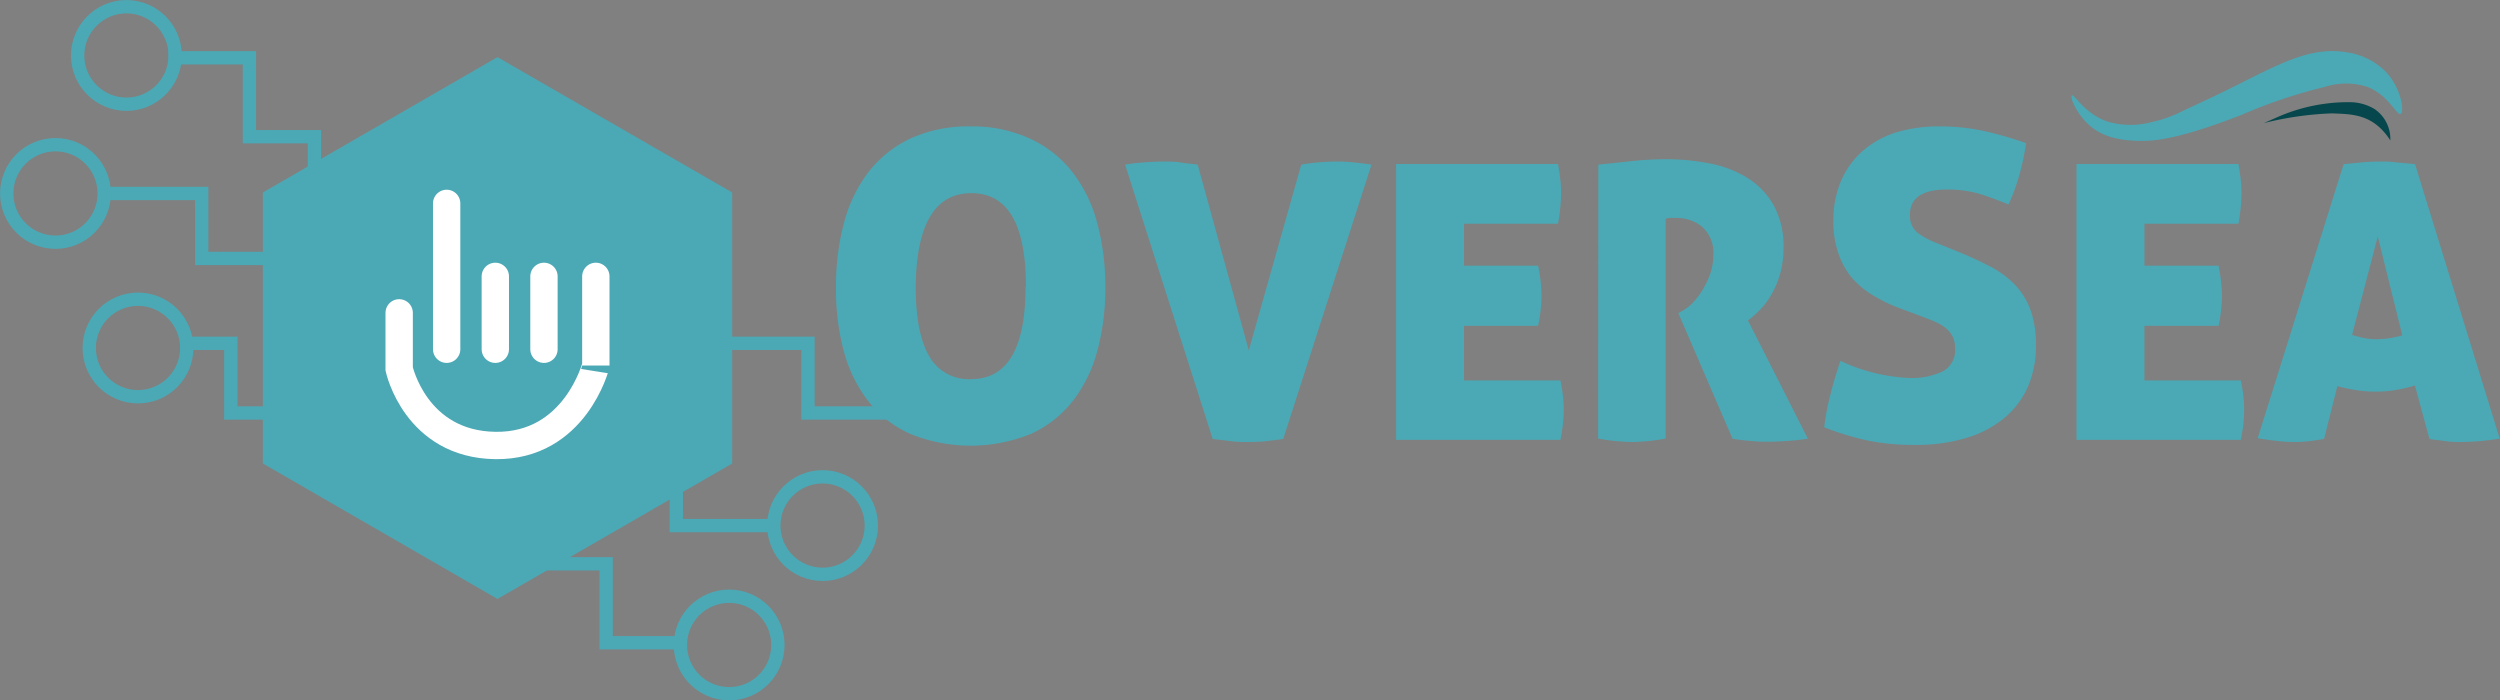 <svg xmlns="http://www.w3.org/2000/svg" viewBox="0 0 256.91 71.98"><rect x="0" y="0" width="256.91" height="71.98" fill="#808080" stroke="none"/><defs><style>.a{fill:#4ba8b5;}.b,.c{fill:none;stroke-miterlimit:10;}.b{stroke:#4ba8b5;stroke-linecap:square;stroke-width:1.37px;}.c{stroke:#fff;stroke-linecap:round;stroke-width:2.81px;}.d{fill:#05474c;}</style></defs><title>osw_azul</title><path class="a" d="M88,37.16a25,25,0,0,1,.82-6.55,14.76,14.76,0,0,1,2.51-5.22,11.92,11.92,0,0,1,4.32-3.46,14.38,14.38,0,0,1,6.23-1.24A14,14,0,0,1,108.05,22a11.67,11.67,0,0,1,4.3,3.46,14.52,14.52,0,0,1,2.51,5.22,25,25,0,0,1,.82,6.56,24.65,24.65,0,0,1-.82,6.5,14.62,14.62,0,0,1-2.51,5.15,11.49,11.49,0,0,1-4.3,3.39,16.47,16.47,0,0,1-12.44,0,11.38,11.38,0,0,1-4.32-3.39,14.5,14.5,0,0,1-2.51-5.18A24.6,24.6,0,0,1,88,37.16Zm19.52,0q0-9.61-5.61-9.61t-5.72,9.61c0,3.2.47,5.58,1.4,7.16a4.64,4.64,0,0,0,4.29,2.34Q107.48,46.66,107.48,37.16Z" transform="translate(-2.09 -7.7)"/><path class="a" d="M130.42,43.7l5.39-19.08c.6-.11,1.22-.19,1.83-.24s1.27-.08,2-.08a16,16,0,0,1,1.65.1c.66.07,1.24.14,1.74.22l-9.07,28.19c-.69.1-1.32.18-1.92.24s-1.16.07-1.71.07-1,0-1.62-.07l-2-.24-9-28.19c.45-.08,1-.16,1.78-.22s1.44-.1,2.12-.1,1.22,0,1.82.1,1.23.14,1.74.22Z" transform="translate(-2.09 -7.7)"/><path class="a" d="M160.5,38.1a15.14,15.14,0,0,1-.35,3.08h-7.61v5.61h9.9a14.38,14.38,0,0,1,.35,3,15.52,15.52,0,0,1-.35,3.11H145.56V24.55H162.2q.15.87.24,1.62a13,13,0,0,1,.07,1.4,18.13,18.13,0,0,1-.31,3.12h-9.66V35h7.61A15.13,15.13,0,0,1,160.5,38.1Z" transform="translate(-2.09 -7.7)"/><path class="a" d="M166.34,24.62l3.57-.38a33.22,33.22,0,0,1,3.45-.18,23.38,23.38,0,0,1,4.34.42,11.41,11.41,0,0,1,3.86,1.44,8,8,0,0,1,2.76,2.8,8.74,8.74,0,0,1,1.05,4.5,9.25,9.25,0,0,1-.35,2.62,9.14,9.14,0,0,1-.86,2.07A8.28,8.28,0,0,1,183,39.49a10.74,10.74,0,0,1-1.28,1.14l6.15,12.15c-.63.1-1.32.18-2.07.23s-1.43.08-2,.08-1.14,0-1.83-.08a16.22,16.22,0,0,1-1.84-.23l-5.57-12.9.35-.2a4.58,4.58,0,0,0,1.06-.79A7.43,7.43,0,0,0,177,37.57a8.44,8.44,0,0,0,.83-1.71,6.09,6.09,0,0,0,.33-2A3.55,3.55,0,0,0,177,31a4.13,4.13,0,0,0-2.72-.9,4.93,4.93,0,0,0-.67,0,2,2,0,0,0-.35.09V52.77a20.89,20.89,0,0,1-3.43.35,20.57,20.57,0,0,1-3.51-.35Z" transform="translate(-2.09 -7.7)"/><path class="a" d="M203.25,33.54q1.84.75,3.33,1.53a9.75,9.75,0,0,1,2.53,1.85,7.34,7.34,0,0,1,1.63,2.6,10.4,10.4,0,0,1,.57,3.67,10.54,10.54,0,0,1-.81,4.22,8.84,8.84,0,0,1-2.4,3.21,11,11,0,0,1-3.9,2.07,17.73,17.73,0,0,1-5.31.73,23.63,23.63,0,0,1-4.82-.44,28.7,28.7,0,0,1-4.52-1.37,24.61,24.61,0,0,1,.62-3.28c.29-1.17.64-2.35,1.05-3.55a18.32,18.32,0,0,0,7.06,1.76,7.35,7.35,0,0,0,3.5-.7A2.46,2.46,0,0,0,203,43.48a2.67,2.67,0,0,0-.26-1.21,2.76,2.76,0,0,0-.7-.86,4.82,4.82,0,0,0-1-.6c-.35-.16-.74-.31-1.12-.46l-2.46-.92a16.17,16.17,0,0,1-2.88-1.37,9.1,9.1,0,0,1-2.23-1.87A7.73,7.73,0,0,1,191,33.7a9.75,9.75,0,0,1-.51-3.31,10.33,10.33,0,0,1,.81-4.14,8.67,8.67,0,0,1,2.23-3.06,9.62,9.62,0,0,1,3.46-1.9,15.15,15.15,0,0,1,4.49-.6,21.1,21.1,0,0,1,4.34.44,36.22,36.22,0,0,1,4.47,1.28,22,22,0,0,1-.64,3.11,19.33,19.33,0,0,1-1.16,3.19c-.77-.32-1.67-.66-2.69-1a11.6,11.6,0,0,0-3.83-.53,6.72,6.72,0,0,0-1.35.13,4.2,4.2,0,0,0-1.14.41,2.27,2.27,0,0,0-.81.79,2.4,2.4,0,0,0-.3,1.26,2.19,2.19,0,0,0,.83,1.89,8.24,8.24,0,0,0,2,1.05Z" transform="translate(-2.09 -7.7)"/><path class="a" d="M230.43,38.1a15.89,15.89,0,0,1-.35,3.08h-7.62v5.61h9.9a14.38,14.38,0,0,1,.35,3,14.82,14.82,0,0,1-.35,3.11H215.48V24.55h16.64c.1.58.19,1.12.24,1.62s.07.93.08,1.4a19.19,19.19,0,0,1-.32,3.12h-9.66V35h7.61A15.89,15.89,0,0,1,230.43,38.1Z" transform="translate(-2.09 -7.7)"/><path class="a" d="M240.92,52.81c-.61.1-1.16.18-1.66.24a14.13,14.13,0,0,1-1.46.07,12.63,12.63,0,0,1-1.63-.1c-.62-.06-1.31-.16-2.07-.29l8.83-28.16,1.91-.19c.59-.05,1.19-.08,1.8-.08s1.05,0,1.63.08l2,.19,8.7,28.2a24.76,24.76,0,0,1-3.94.35c-.53,0-1.05,0-1.58-.08s-1.09-.13-1.7-.23l-1.49-5.49a17.36,17.36,0,0,1-2.11.48,12.81,12.81,0,0,1-3.86,0,16,16,0,0,1-2-.42ZM246.44,32,243.8,42.12c.44.13.86.24,1.26.32a6.23,6.23,0,0,0,1.22.12,9.77,9.77,0,0,0,1.32-.1,10.65,10.65,0,0,0,1.36-.3Z" transform="translate(-2.09 -7.7)"/><polygon class="a" points="75.24 47.63 51.12 61.55 27.01 47.63 27.01 19.78 51.12 5.87 75.24 19.78 75.24 47.63"/><polyline class="b" points="18 5.94 25.63 5.94 25.63 14.05 32.31 14.05 32.31 23.92"/><polyline class="b" points="10.94 19.88 20.73 19.88 20.73 26.56 29.29 26.56"/><polyline class="b" points="31.57 42.44 23.72 42.44 23.72 35.28 19.19 35.28"/><circle class="b" cx="12.99" cy="5.7" r="5.01"/><circle class="b" cx="5.7" cy="19.88" r="5.01"/><circle class="b" cx="14.18" cy="35.76" r="5.01"/><polyline class="b" points="69.92 66.05 62.29 66.05 62.29 57.94 55.61 57.94 55.61 48.06"/><polyline class="b" points="79.28 54.01 69.5 54.01 69.5 47.33 60.93 47.33"/><polyline class="b" points="75.18 35.28 83.03 35.28 83.03 42.44 96.23 42.44"/><circle class="b" cx="74.93" cy="66.28" r="5.01"/><circle class="b" cx="84.53" cy="54.01" r="5.01"/><line class="c" x1="45.9" y1="20.9" x2="45.9" y2="35.89"/><line class="c" x1="50.9" y1="28.4" x2="50.9" y2="35.89"/><line class="c" x1="55.9" y1="28.4" x2="55.9" y2="35.89"/><path class="c" d="M63.32,36.1v9.16S61.21,53.59,53,53.48s-9.89-7.87-9.89-7.87V39.85" transform="translate(-2.09 -7.7)"/><path class="a" d="M215,17.5c.23-.17,1.29,1.88,3.68,2.7a8.47,8.47,0,0,0,4.51.05,13.24,13.24,0,0,0,3.21-1.15c2.27-1.06,3.4-1.57,5.77-2.76,4.64-2.34,7.63-3.86,11.1-3.26a7.06,7.06,0,0,1,4,2c1.58,1.68,1.93,4.11,1.52,4.32s-1.2-1.9-3.42-2.77a7.09,7.09,0,0,0-4.37,0,52.57,52.57,0,0,0-8.48,2.84c-6.51,2.55-9,2.7-10.28,2.71-2.57,0-4.12-.53-5.27-1.46C215.46,19.46,214.78,17.66,215,17.5Z" transform="translate(-2.09 -7.7)"/><path class="d" d="M236.3,19.66a18.09,18.09,0,0,1,7.29-1.46,5,5,0,0,1,2.51.7,3.73,3.73,0,0,1,1.63,3.23c-1.78-2.75-3.93-2.69-6-2.78a33.77,33.77,0,0,0-7,1" transform="translate(-2.09 -7.7)"/></svg>